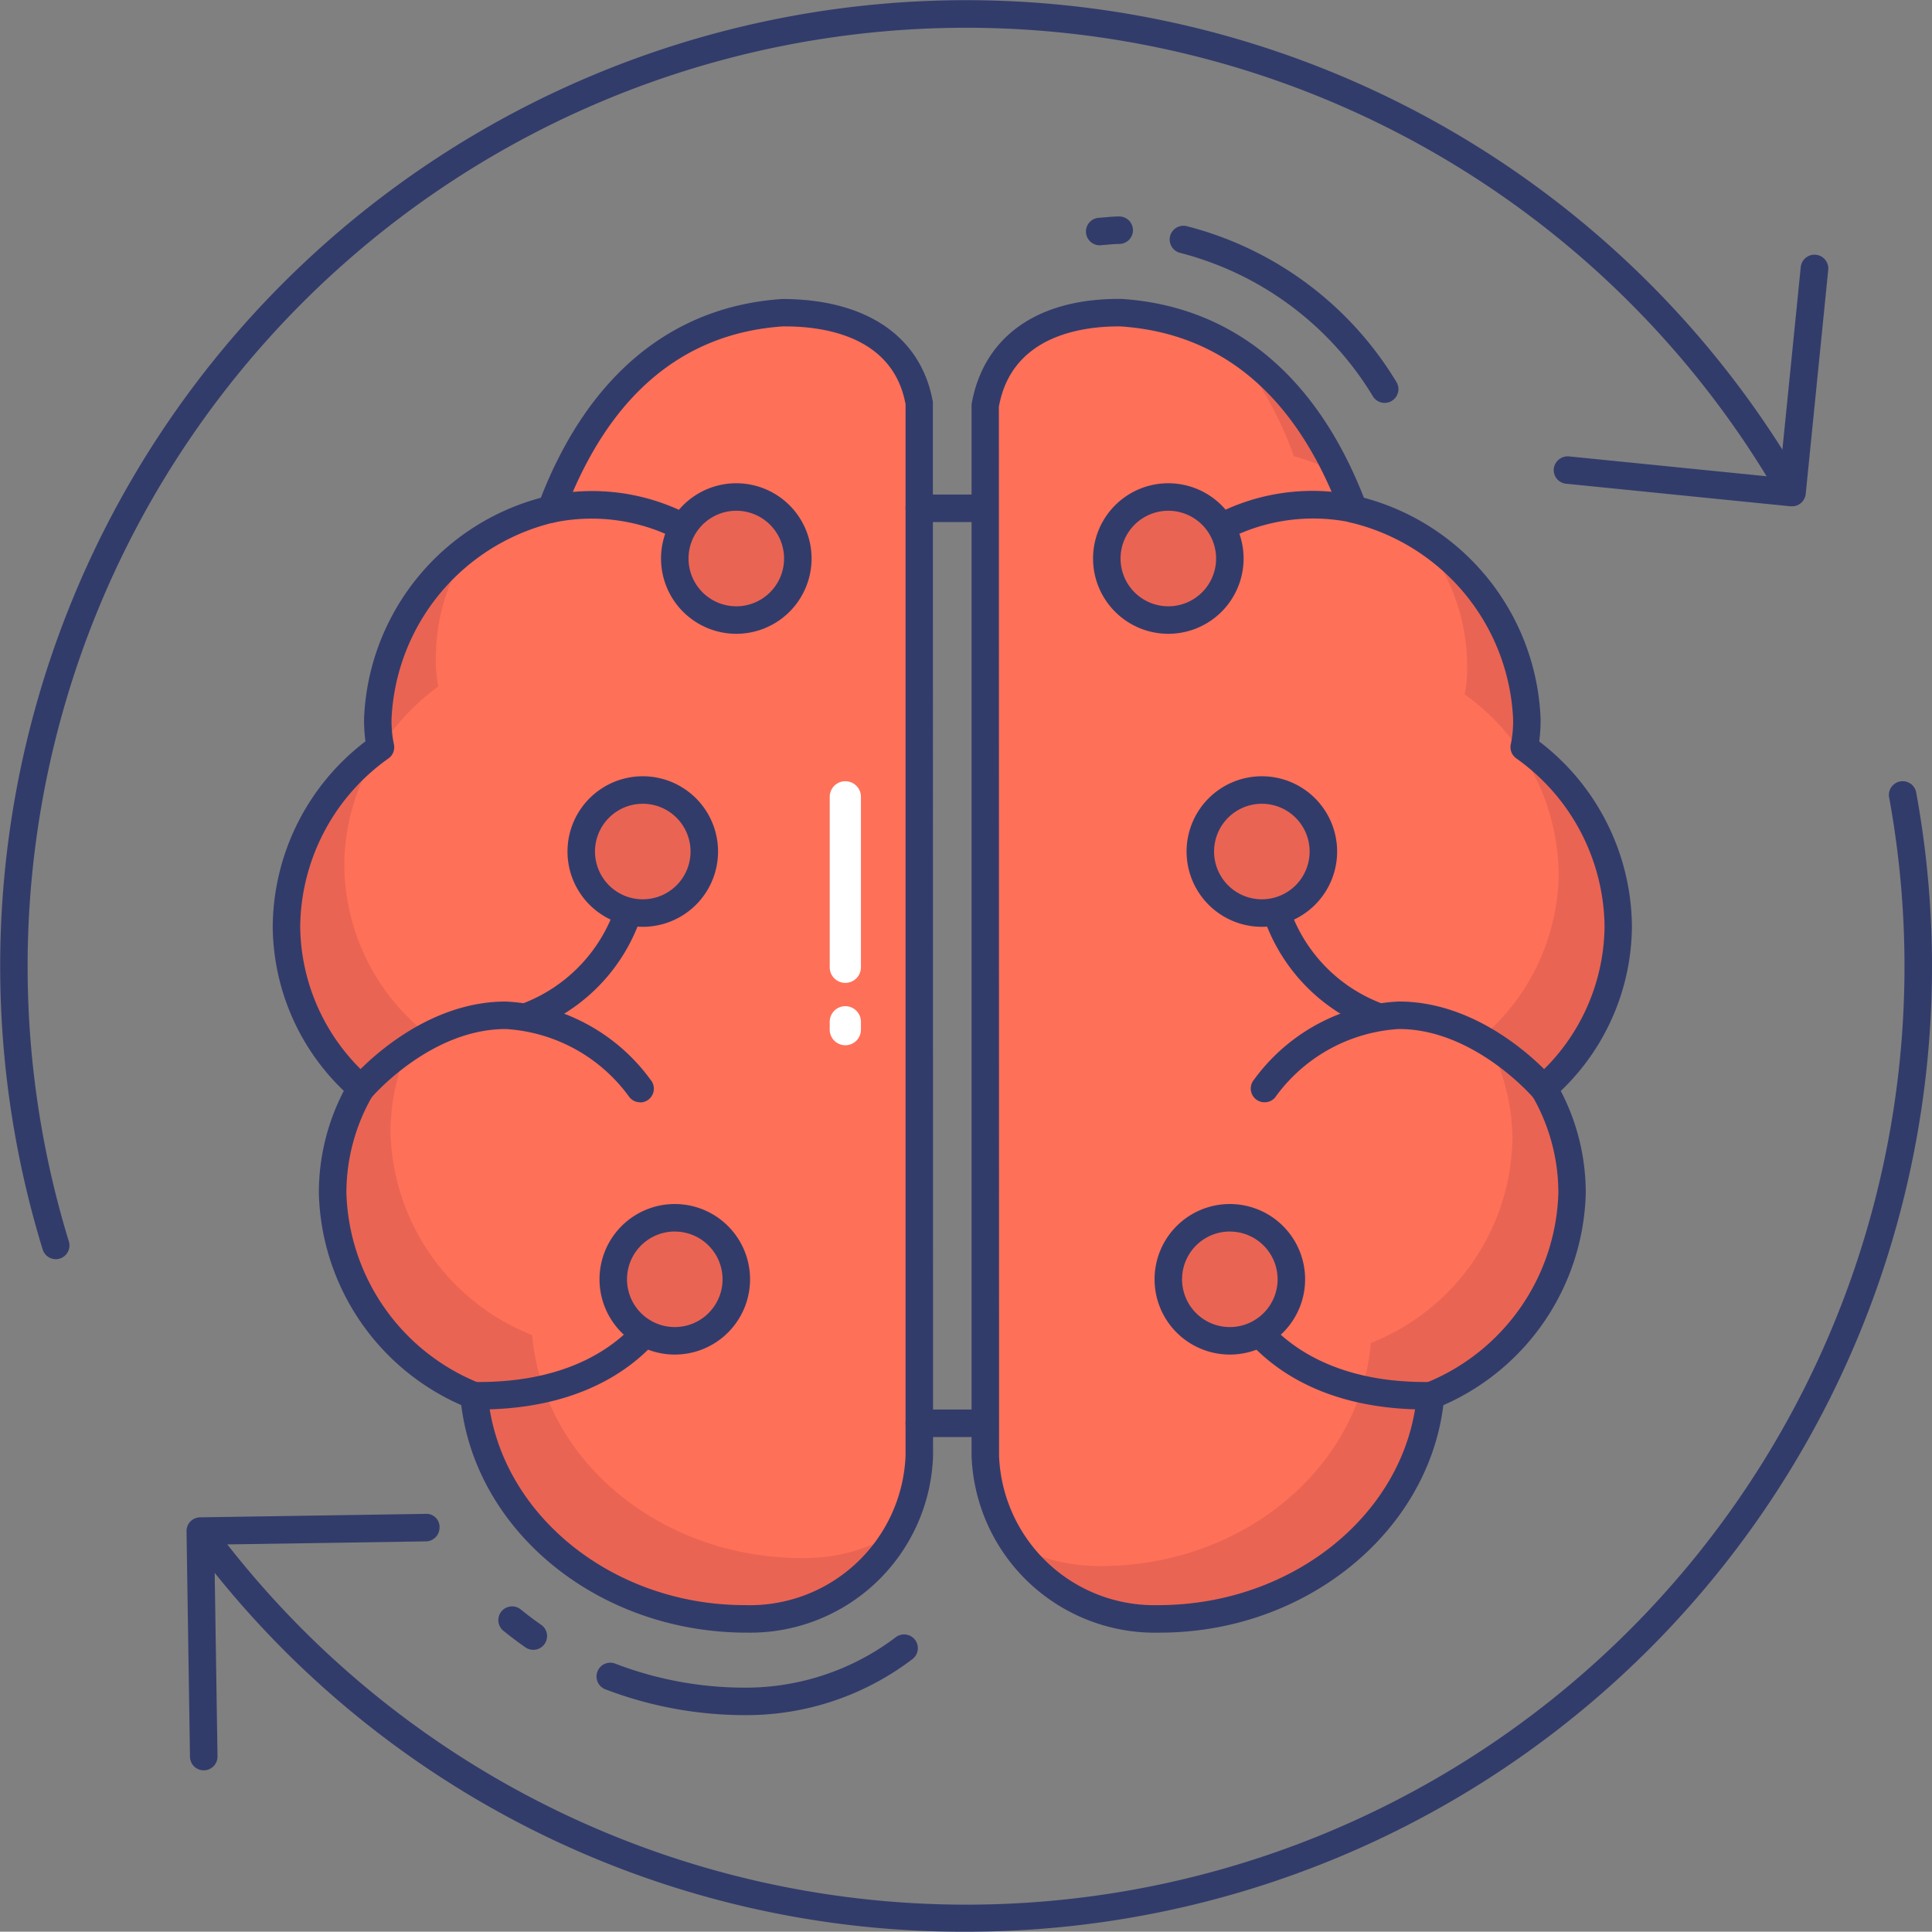 <svg xmlns="http://www.w3.org/2000/svg" width="199.03" height="199" viewBox="0 0 199.03 199">
  <rect x="0" y="0" width="199.03" height="199" fill="#808080" stroke="none"/>
  <g id="_3618065" data-name="3618065" transform="translate(-1.87 -1.881)">
    <path id="Path_765" data-name="Path 765" d="M39.555,33.476A23.126,23.126,0,0,0,21.694,55.035a12.791,12.791,0,0,0,.283,2.986,22.947,22.947,0,0,0-9.686,18.443,22.38,22.38,0,0,0,7.675,16.678,21.477,21.477,0,0,0-2.924,10.836,23.094,23.094,0,0,0,14.576,20.856c1.133,12.882,13.2,22.981,27.871,22.981H59.7a17.474,17.474,0,0,0,17.78-16.794V22.688c-1.164-6.5-6.686-9.51-14.057-9.437-14.431.989-20.89,12.292-23.862,20.225Z" transform="translate(19.101 20.84)" fill="#fe7058"/>
    <path id="Path_766" data-name="Path 766" d="M15.9,42.284a12.774,12.774,0,0,1-.283-2.975A21.754,21.754,0,0,1,24.961,21.83,20.471,20.471,0,0,0,21.59,33.049a12.785,12.785,0,0,0,.255,2.975A24.446,24.446,0,0,0,15.9,42.284Z" transform="translate(25.182 36.566)" fill="#ea6453"/>
    <path id="Path_767" data-name="Path 767" d="M75.437,109.743a18.02,18.02,0,0,1-15.751,9.094h-.2c-14.675,0-26.743-10.114-27.876-22.975a23.154,23.154,0,0,1-14.59-20.851,21.531,21.531,0,0,1,2.946-10.85A22.324,22.324,0,0,1,12.29,47.474,22.947,22.947,0,0,1,21.95,29.06a22.024,22.024,0,0,0-3.711,12.153A22.423,22.423,0,0,0,25.917,57.9,21.531,21.531,0,0,0,23,68.75,23.08,23.08,0,0,0,37.588,89.6c1.133,12.89,13.2,22.975,27.848,22.975h.227a18.471,18.471,0,0,0,9.774-2.833Z" transform="translate(19.099 49.819)" fill="#ea6453"/>
    <g id="Group_489" data-name="Group 489" transform="translate(37.638 52.467)">
      <path id="Path_768" data-name="Path 768" d="M44.67,48.68a1.416,1.416,0,0,1-1.082-.5,16.938,16.938,0,0,0-12.765-7.046c-7.774,0-13.768,6.989-13.828,7.06a1.417,1.417,0,0,1-2.164-1.83c.283-.329,6.918-8.063,15.992-8.063A19.6,19.6,0,0,1,45.75,46.363a1.416,1.416,0,0,1-1.079,2.332Z" transform="translate(-14.496 14.289)" fill="#323c6b"/>
      <path id="Path_769" data-name="Path 769" d="M21.942,48.217a1.416,1.416,0,0,1-.467-2.754,16.128,16.128,0,0,0,9.578-9.89,1.417,1.417,0,1,1,2.742.717A18.726,18.726,0,0,1,22.4,48.14,1.416,1.416,0,0,1,21.942,48.217Z" transform="translate(-3.444 7.349)" fill="#323c6b"/>
      <path id="Path_770" data-name="Path 770" d="M36.483,24.879a1.417,1.417,0,0,1-.643-.147A19.148,19.148,0,0,0,23.2,22.964a1.416,1.416,0,1,1-.762-2.728,21.655,21.655,0,0,1,14.686,1.983A1.416,1.416,0,0,1,36.48,24.9Z" transform="translate(-1.832 -19.737)" fill="#323c6b"/>
      <path id="Path_771" data-name="Path 771" d="M20.5,59.14h-.493a1.417,1.417,0,0,1,.017-2.833H20.5c8.762,0,13.581-3.241,16.091-5.986a1.417,1.417,0,1,1,2.091,1.912C35.788,55.4,30.292,59.14,20.5,59.14Z" transform="translate(-6.967 35.478)" fill="#323c6b"/>
      <path id="Path_772" data-name="Path 772" d="M45.849,22.7H36.216a1.416,1.416,0,0,1,0-2.833h9.632a1.416,1.416,0,0,1,0,2.833Z" transform="translate(22.721 -19.506)" fill="#323c6b"/>
      <path id="Path_773" data-name="Path 773" d="M45.849,55.97H36.216a1.416,1.416,0,0,1,0-2.833h9.632a1.416,1.416,0,0,1,0,2.833Z" transform="translate(22.721 41.484)" fill="#323c6b"/>
    </g>
    <circle id="Ellipse_85" data-name="Ellipse 85" cx="6.337" cy="6.337" r="6.337" transform="translate(71.385 53.082)" fill="#ea6453"/>
    <path id="Path_774" data-name="Path 774" d="M33.662,34.962a7.754,7.754,0,1,1,7.754-7.754A7.754,7.754,0,0,1,33.662,34.962Zm0-12.675a4.921,4.921,0,1,0,4.921,4.921A4.921,4.921,0,0,0,33.662,22.287Z" transform="translate(44.06 32.211)" fill="#323c6b"/>
    <circle id="Ellipse_86" data-name="Ellipse 86" cx="6.337" cy="6.337" r="6.337" transform="translate(61.75 83.267)" fill="#ea6453"/>
    <path id="Path_775" data-name="Path 775" d="M30.261,45.617a7.754,7.754,0,1,1,7.754-7.754,7.754,7.754,0,0,1-7.754,7.754Zm0-12.675a4.921,4.921,0,1,0,4.921,4.921,4.921,4.921,0,0,0-4.921-4.921Z" transform="translate(37.826 51.741)" fill="#323c6b"/>
    <circle id="Ellipse_87" data-name="Ellipse 87" cx="6.337" cy="6.337" r="6.337" transform="translate(65.047 127.334)" fill="#ea6453"/>
    <path id="Path_776" data-name="Path 776" d="M31.425,61.172a7.754,7.754,0,1,1,7.754-7.755,7.754,7.754,0,0,1-7.754,7.755Zm0-12.675a4.921,4.921,0,1,0,4.921,4.918A4.921,4.921,0,0,0,31.425,48.5Z" transform="translate(39.96 80.253)" fill="#323c6b"/>
    <path id="Path_777" data-name="Path 777" d="M88.528,148.823A98.794,98.794,0,0,1,9.171,109.34a1.416,1.416,0,1,1,2.266-1.7A96.646,96.646,0,0,0,183.617,31.952a1.417,1.417,0,0,1,2.788-.507A99.437,99.437,0,0,1,88.528,148.823Z" transform="translate(12.863 52.057)" fill="#323c6b"/>
    <path id="Path_778" data-name="Path 778" d="M7.62,131.6a1.416,1.416,0,0,1-1.354-1,99.511,99.511,0,0,1,180.99-79.5,1.416,1.416,0,0,1-2.442,1.434A96.686,96.686,0,0,0,8.963,129.77a1.416,1.416,0,0,1-.941,1.771,1.4,1.4,0,0,1-.4.062Z" transform="translate(0 0)" fill="#323c6b"/>
    <path id="Path_779" data-name="Path 779" d="M82.91,37.085h-.142L59.646,34.762a1.416,1.416,0,0,1-1.269-1.55,1.445,1.445,0,0,1,1.55-1.269l21.712,2.181,2.181-21.712a1.424,1.424,0,0,1,2.833.283L84.329,35.818a1.416,1.416,0,0,1-1.419,1.266Z" transform="translate(103.561 16.954)" fill="#323c6b"/>
    <path id="Path_780" data-name="Path 780" d="M10.427,83.353A1.417,1.417,0,0,1,9.01,81.959l-.357-23.23a1.416,1.416,0,0,1,1.394-1.439l23.23-.357a1.346,1.346,0,0,1,1.439,1.394,1.416,1.416,0,0,1-1.394,1.439L11.509,60.1l.337,21.814a1.416,1.416,0,0,1-1.394,1.439Z" transform="translate(12.432 100.903)" fill="#323c6b"/>
    <path id="Path_781" data-name="Path 781" d="M75.619,33.476A23.126,23.126,0,0,1,93.481,55.035a12.791,12.791,0,0,1-.283,2.986,22.947,22.947,0,0,1,9.686,18.443,22.38,22.38,0,0,1-7.675,16.678,21.477,21.477,0,0,1,2.924,10.836,23.094,23.094,0,0,1-14.576,20.856c-1.133,12.882-13.2,22.981-27.871,22.981h-.2A17.474,17.474,0,0,1,37.7,131.021V22.688c1.164-6.5,6.686-9.51,14.057-9.437C66.188,14.241,72.647,25.544,75.619,33.476Z" transform="translate(65.675 20.84)" fill="#fe7058"/>
    <path id="Path_782" data-name="Path 782" d="M52.953,25.674A37.869,37.869,0,0,0,46.72,14.54,30.083,30.083,0,0,1,57.514,27.4a27.54,27.54,0,0,0-4.561-1.728Z" transform="translate(82.208 23.204)" fill="#ea6453"/>
    <path id="Path_783" data-name="Path 783" d="M93.3,78.054A21.531,21.531,0,0,1,96.249,88.9a23.154,23.154,0,0,1-14.59,20.851c-1.133,12.862-13.2,22.975-27.876,22.975h-.2a18.08,18.08,0,0,1-14.845-7.649,18.508,18.508,0,0,0,8.7,2.21h.227c14.646,0,26.715-10.085,27.848-22.975A23.08,23.08,0,0,0,90.1,83.465a21.53,21.53,0,0,0-2.918-10.85,22.423,22.423,0,0,0,7.677-16.686,23.038,23.038,0,0,0-9.689-18.443,12.784,12.784,0,0,0,.255-2.975A20.717,20.717,0,0,0,80.753,21.48,21.973,21.973,0,0,1,91.575,39.951a12.775,12.775,0,0,1-.283,2.975,22.947,22.947,0,0,1,9.689,18.443A22.324,22.324,0,0,1,93.3,78.054Z" transform="translate(67.581 35.925)" fill="#ea6453"/>
    <path id="Path_784" data-name="Path 784" d="M48.768,48.68a1.416,1.416,0,0,1-1.079-2.332A19.6,19.6,0,0,1,62.616,38.3c9.065,0,15.714,7.734,15.992,8.063a1.416,1.416,0,0,1-2.162,1.83c-.059-.071-6.088-7.06-13.831-7.06H62.6a16.944,16.944,0,0,0-12.748,7.06A1.416,1.416,0,0,1,48.768,48.68Z" transform="translate(83.369 66.755)" fill="#323c6b"/>
    <path id="Path_785" data-name="Path 785" d="M59.676,48.217a1.416,1.416,0,0,1-.465-.076A18.726,18.726,0,0,1,47.82,36.29a1.417,1.417,0,0,1,2.742-.717,16.02,16.02,0,0,0,9.575,9.887,1.416,1.416,0,0,1-.465,2.756Z" transform="translate(84.139 59.816)" fill="#323c6b"/>
    <path id="Path_786" data-name="Path 786" d="M47.19,24.89a1.416,1.416,0,0,1-.646-2.677A21.655,21.655,0,0,1,61.23,20.23a1.416,1.416,0,1,1-.762,2.728,19.148,19.148,0,0,0-12.635,1.785,1.416,1.416,0,0,1-.643.147Z" transform="translate(80.472 32.719)" fill="#323c6b"/>
    <path id="Path_787" data-name="Path 787" d="M65.73,59.14c-9.791,0-15.3-3.74-18.182-6.907a1.417,1.417,0,1,1,2.091-1.912c2.55,2.793,7.539,6.111,16.545,5.983a1.417,1.417,0,1,1,.037,2.833Z" transform="translate(83.045 87.945)" fill="#323c6b"/>
    <circle id="Ellipse_88" data-name="Ellipse 88" cx="6.337" cy="6.337" r="6.337" transform="translate(115.891 53.082)" fill="#ea6453"/>
    <path id="Path_788" data-name="Path 788" d="M49.372,34.962a7.754,7.754,0,1,1,7.754-7.754A7.754,7.754,0,0,1,49.372,34.962Zm0-12.675a4.921,4.921,0,1,0,4.921,4.921,4.921,4.921,0,0,0-4.921-4.921Z" transform="translate(72.856 32.211)" fill="#323c6b"/>
    <circle id="Ellipse_89" data-name="Ellipse 89" cx="6.337" cy="6.337" r="6.337" transform="translate(125.526 83.267)" fill="#ea6453"/>
    <path id="Path_789" data-name="Path 789" d="M52.773,45.617a7.754,7.754,0,1,1,7.754-7.754,7.754,7.754,0,0,1-7.754,7.754Zm0-12.675a4.921,4.921,0,1,0,4.921,4.921A4.921,4.921,0,0,0,52.773,32.942Z" transform="translate(79.09 51.741)" fill="#323c6b"/>
    <circle id="Ellipse_90" data-name="Ellipse 90" cx="6.337" cy="6.337" r="6.337" transform="translate(122.228 127.334)" fill="#ea6453"/>
    <path id="Path_790" data-name="Path 790" d="M51.609,61.172a7.754,7.754,0,1,1,7.754-7.755,7.754,7.754,0,0,1-7.754,7.755Zm0-12.675a4.921,4.921,0,1,0,4.921,4.918A4.921,4.921,0,0,0,51.609,48.5Z" transform="translate(76.956 80.253)" fill="#323c6b"/>
    <path id="Path_791" data-name="Path 791" d="M56.614,150.148A18.9,18.9,0,0,1,37.2,131.938V23.606c1.244-7.082,6.944-10.961,15.488-10.853,11.414.771,19.992,7.847,24.93,20.48a24.579,24.579,0,0,1,18.2,22.72,16.894,16.894,0,0,1-.139,2.388,24.194,24.194,0,0,1,9.55,19.04A23.641,23.641,0,0,1,97.9,94.345a22.686,22.686,0,0,1,2.572,10.558,24.528,24.528,0,0,1-14.669,21.814c-1.646,13.2-14.292,23.431-29.194,23.431ZM52.365,15.583c-4.113,0-11.068,1.108-12.352,8.275l.02,108.081a16,16,0,0,0,16.389,15.377c13.955,0,25.576-9.527,26.655-21.689a1.416,1.416,0,0,1,.85-1.176A21.8,21.8,0,0,0,97.65,104.9a19.941,19.941,0,0,0-2.734-10.125,1.416,1.416,0,0,1,.283-1.762,20.964,20.964,0,0,0,7.21-15.635,21.5,21.5,0,0,0-9.116-17.309,1.417,1.417,0,0,1-.535-1.476,11.514,11.514,0,0,0,.227-2.643A21.839,21.839,0,0,0,76.156,35.767a1.417,1.417,0,0,1-.946-.87c-4.533-12.1-12.145-18.6-22.633-19.31Z" transform="translate(64.758 19.923)" fill="#323c6b"/>
    <path id="Path_792" data-name="Path 792" d="M60.614,150.142c-15.111,0-27.763-10.23-29.406-23.44a24.528,24.528,0,0,1-14.669-21.814,22.686,22.686,0,0,1,2.572-10.558,23.641,23.641,0,0,1-7.323-16.964,24.194,24.194,0,0,1,9.55-19.04,16.9,16.9,0,0,1-.142-2.38,24.579,24.579,0,0,1,18.21-22.715C44.336,20.6,52.914,13.522,64.246,12.754c8.584,0,14.326,3.776,15.547,10.6l.02,108.576a18.839,18.839,0,0,1-19.2,18.21ZM64.58,15.576h-.235c-10.405.708-18.021,7.2-22.55,19.307a1.416,1.416,0,0,1-.946.87A21.839,21.839,0,0,0,24.029,55.945a11.513,11.513,0,0,0,.235,2.649,1.416,1.416,0,0,1-.535,1.476,21.5,21.5,0,0,0-9.111,17.3,20.964,20.964,0,0,0,7.21,15.635,1.416,1.416,0,0,1,.283,1.762,19.941,19.941,0,0,0-2.734,10.125A21.8,21.8,0,0,0,33.1,124.441a1.416,1.416,0,0,1,.85,1.176c1.077,12.162,12.7,21.689,26.46,21.689a16.054,16.054,0,0,0,16.57-15.375V23.6c-1.258-6.912-8.2-8.023-12.389-8.023Z" transform="translate(18.179 19.93)" fill="#323c6b"/>
    <path id="Path_793" data-name="Path 793" d="M33.648,51.09a1.606,1.606,0,0,1-1.606-1.606v-17.6a1.608,1.608,0,0,1,3.215,0v17.6a1.606,1.606,0,0,1-1.609,1.606Z" transform="translate(55.304 52.045)" fill="#fff"/>
    <path id="Path_794" data-name="Path 794" d="M33.648,42.519a1.606,1.606,0,0,1-1.606-1.606v-.85a1.608,1.608,0,0,1,3.215,0v.85a1.606,1.606,0,0,1-1.609,1.606Z" transform="translate(55.304 67.04)" fill="#fff"/>
    <path id="Path_795" data-name="Path 795" d="M42.819,12.721a1.417,1.417,0,1,1-.085-2.833l.663-.054c.456-.042.909-.082,1.388-.082a1.416,1.416,0,0,1,0,2.833c-.391,0-.762.037-1.133.068l-.748.059Z" transform="translate(72.383 14.428)" fill="#323c6b"/>
    <path id="Path_796" data-name="Path 796" d="M66.552,28.336a1.416,1.416,0,0,1-1.2-.652,32.726,32.726,0,0,0-19.868-14.8,1.417,1.417,0,0,1,.669-2.754A35.508,35.508,0,0,1,67.742,26.154a1.416,1.416,0,0,1-1.193,2.181Z" transform="translate(77.966 15.049)" fill="#323c6b"/>
    <path id="Path_797" data-name="Path 797" d="M39.09,69.632a40.424,40.424,0,0,1-14.615-2.66,1.417,1.417,0,1,1,1.009-2.649A37.225,37.225,0,0,0,38.818,66.8,25.624,25.624,0,0,0,54.4,61.6a1.416,1.416,0,0,1,1.7,2.266A28.248,28.248,0,0,1,39.09,69.632Z" transform="translate(39.759 108.939)" fill="#323c6b"/>
    <path id="Path_798" data-name="Path 798" d="M23.575,64.758a1.416,1.416,0,0,1-.8-.249c-.773-.533-1.516-1.1-2.244-1.686a1.417,1.417,0,1,1,1.773-2.21c.671.541,1.36,1.068,2.077,1.561a1.416,1.416,0,0,1-.8,2.584Z" transform="translate(33.231 107.084)" fill="#323c6b"/>
  </g>
</svg>
